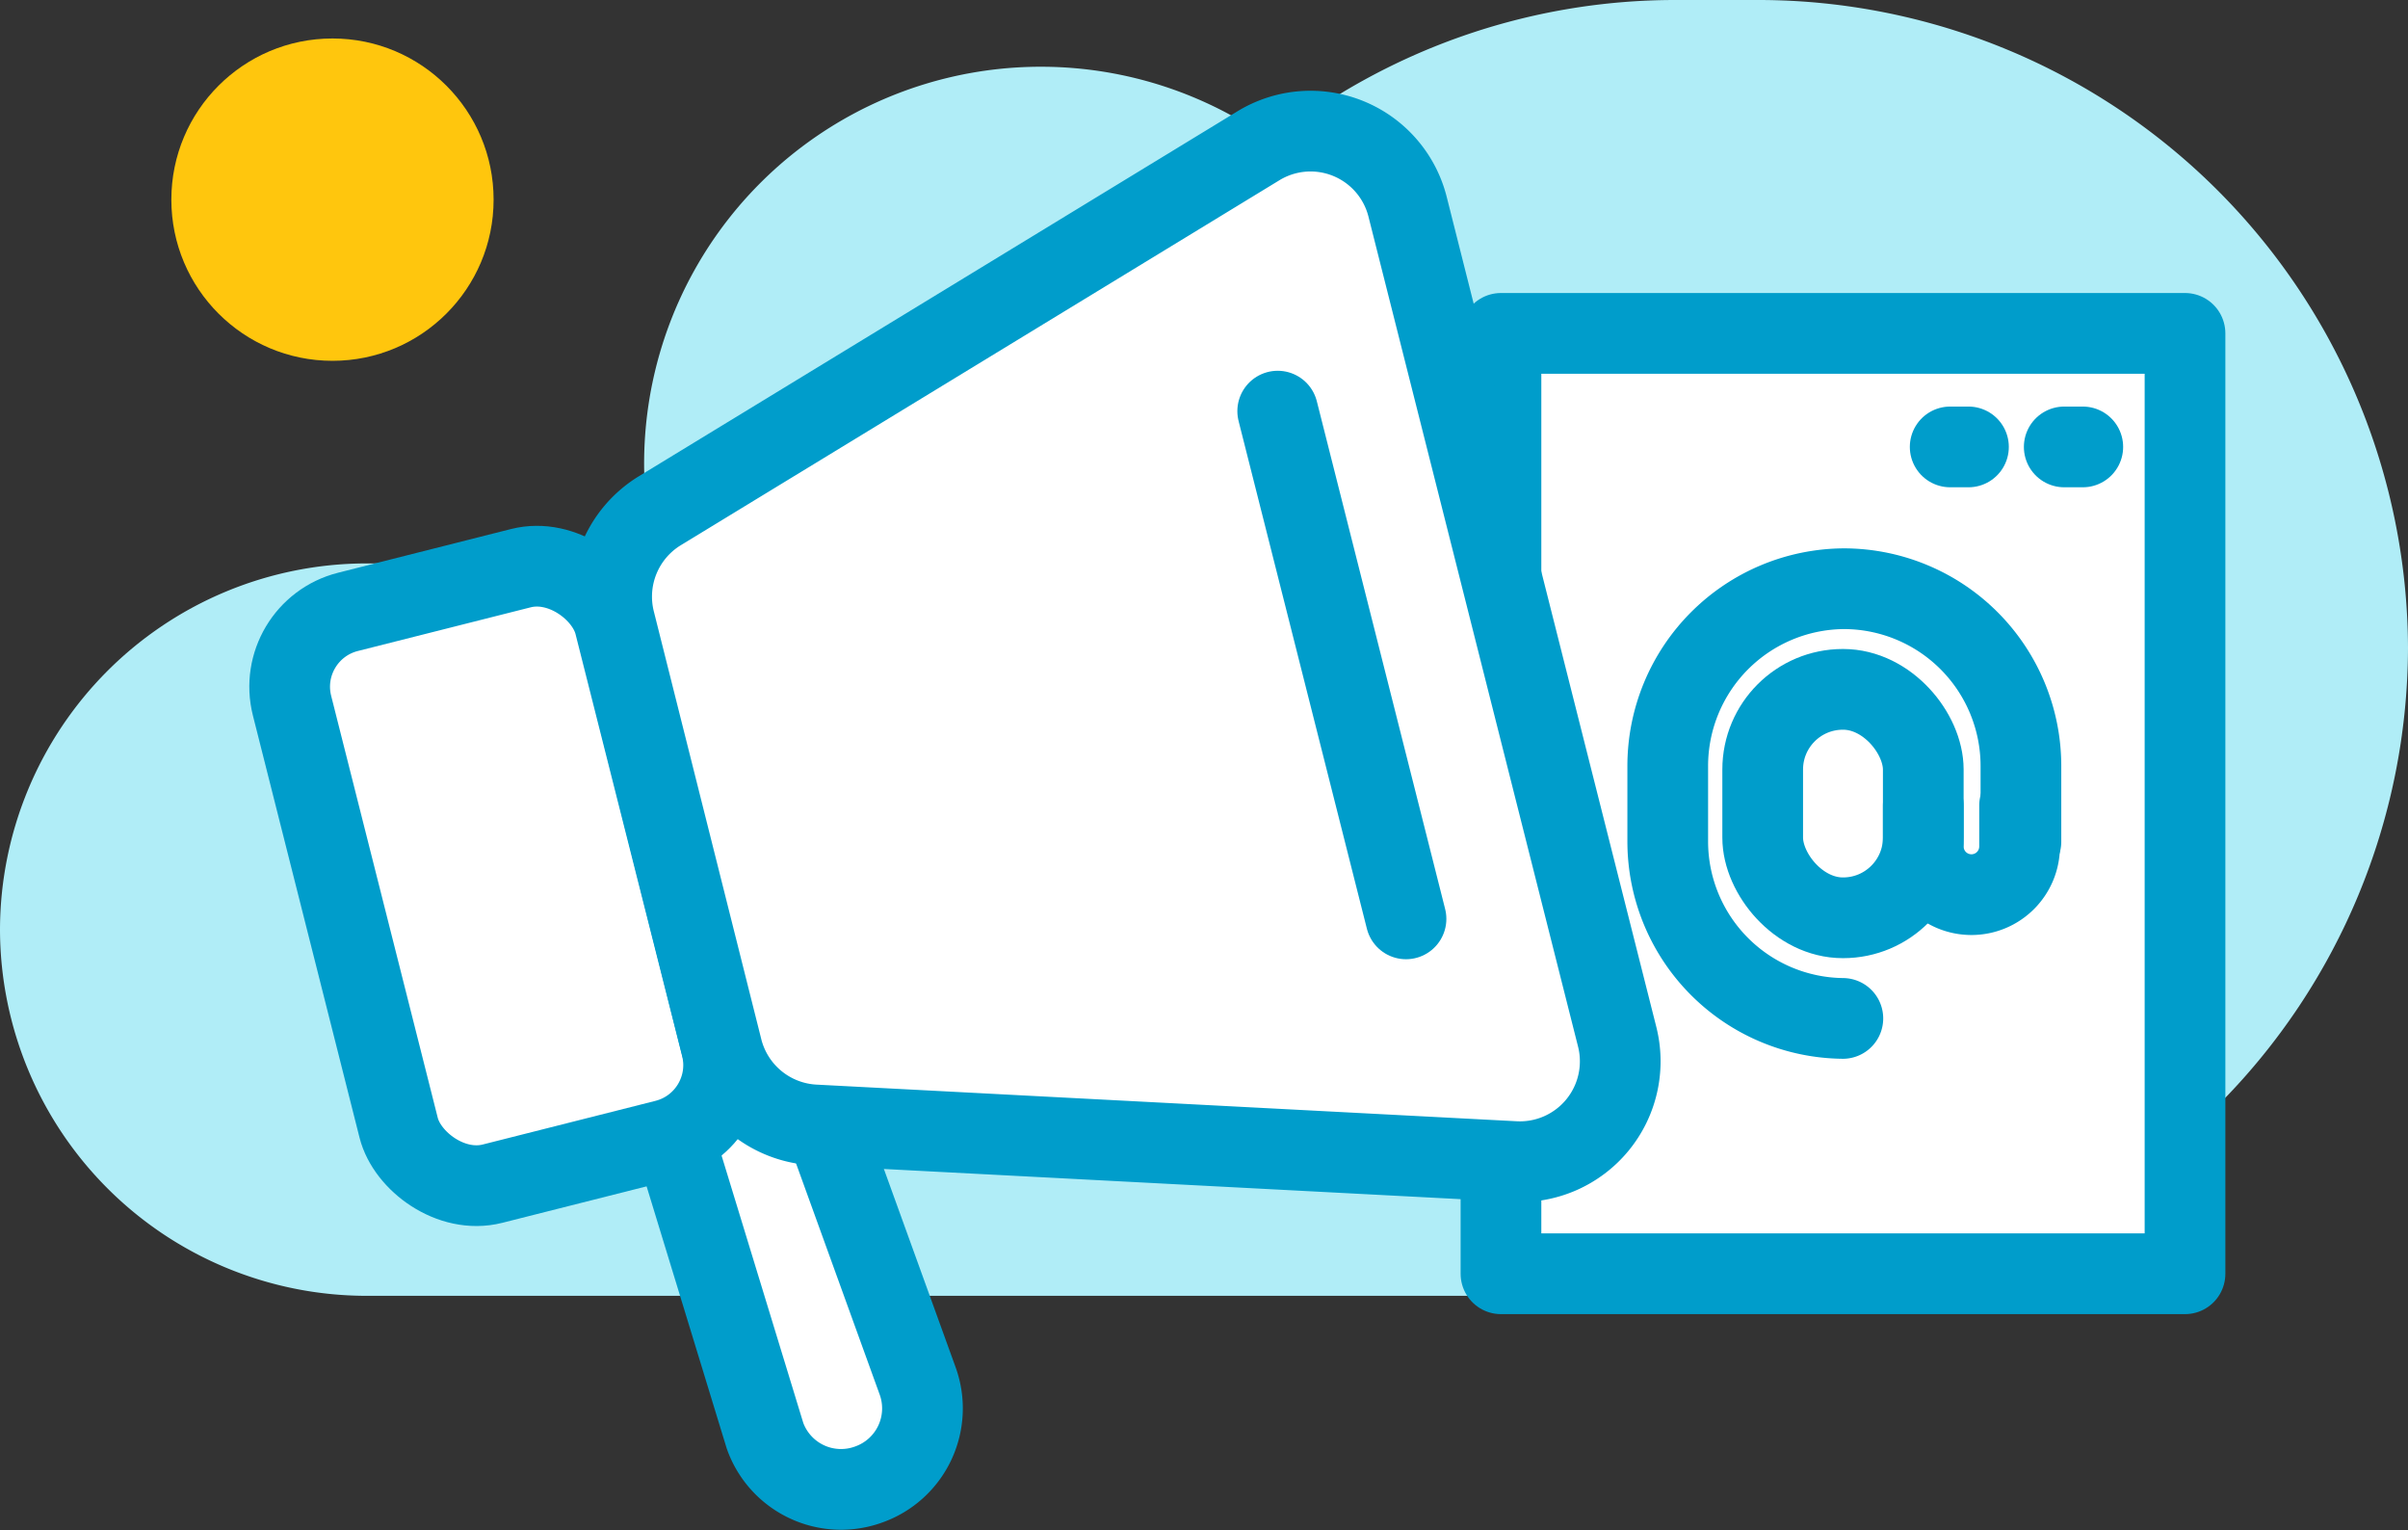<svg id="Isolation_Mode" data-name="Isolation Mode" xmlns="http://www.w3.org/2000/svg" viewBox="0 0 89.52 56.87"><rect x="0" y="0" width="89.52" height="56.87" fill="#333333" stroke="none"/><defs><style>.cls-1{fill:#b0edf7;}.cls-2{fill:#ffc60d;}.cls-3{fill:#fff;}.cls-3,.cls-4{stroke:#009dcb;stroke-linecap:round;stroke-linejoin:round;stroke-width:3px;}.cls-4{fill:none;}</style></defs><title>services</title><path class="cls-1" d="M65.44,0H62.3a24,24,0,0,0-15,5.25A14.75,14.75,0,0,0,24.42,20.94H13.61A13.64,13.64,0,0,0,0,34.55H0A13.64,13.64,0,0,0,13.61,48.16H65.44A24.15,24.15,0,0,0,89.52,24.08h0A24.16,24.16,0,0,0,65.44,0Z"/><circle class="cls-2" cx="12.36" cy="7.42" r="5.99"/><rect class="cls-3" x="55.8" y="12.39" width="25.43" height="34.95"/><rect class="cls-4" x="65.53" y="25.62" width="5.97" height="8.49" rx="2.98"/><path class="cls-4" d="M75.08,29.94v1.52a1.79,1.79,0,0,1-1.79,1.79h0a1.79,1.79,0,0,1-1.79-1.79V29.94"/><path class="cls-4" d="M68.51,37.85h0A6.58,6.58,0,0,1,62,31.28V28.45a6.59,6.59,0,0,1,6.56-6.57h0a6.59,6.59,0,0,1,6.57,6.57v2.83"/><path class="cls-3" d="M28.57,36l5.54,15.31a3,3,0,0,1-1.81,3.86h0a3,3,0,0,1-3.86-1.81l-3.5-11.45"/><rect class="cls-3" x="12.65" y="21.59" width="12.37" height="21.92" rx="2.87" transform="translate(-7.4 5.61) rotate(-14.18)"/><path class="cls-3" d="M56.31,43.17l-26-1.36A3.74,3.74,0,0,1,26.85,39l-4-15.92A3.74,3.74,0,0,1,24.5,19L46.78,5.42a3.72,3.72,0,0,1,5.55,2.27l7.79,30.84A3.73,3.73,0,0,1,56.31,43.17Z"/><line class="cls-3" x1="47.5" y1="15.28" x2="52.27" y2="34.15"/><line class="cls-4" x1="72.5" y1="16.61" x2="73.18" y2="16.61"/><line class="cls-4" x1="76.74" y1="16.61" x2="77.43" y2="16.61"/></svg>
